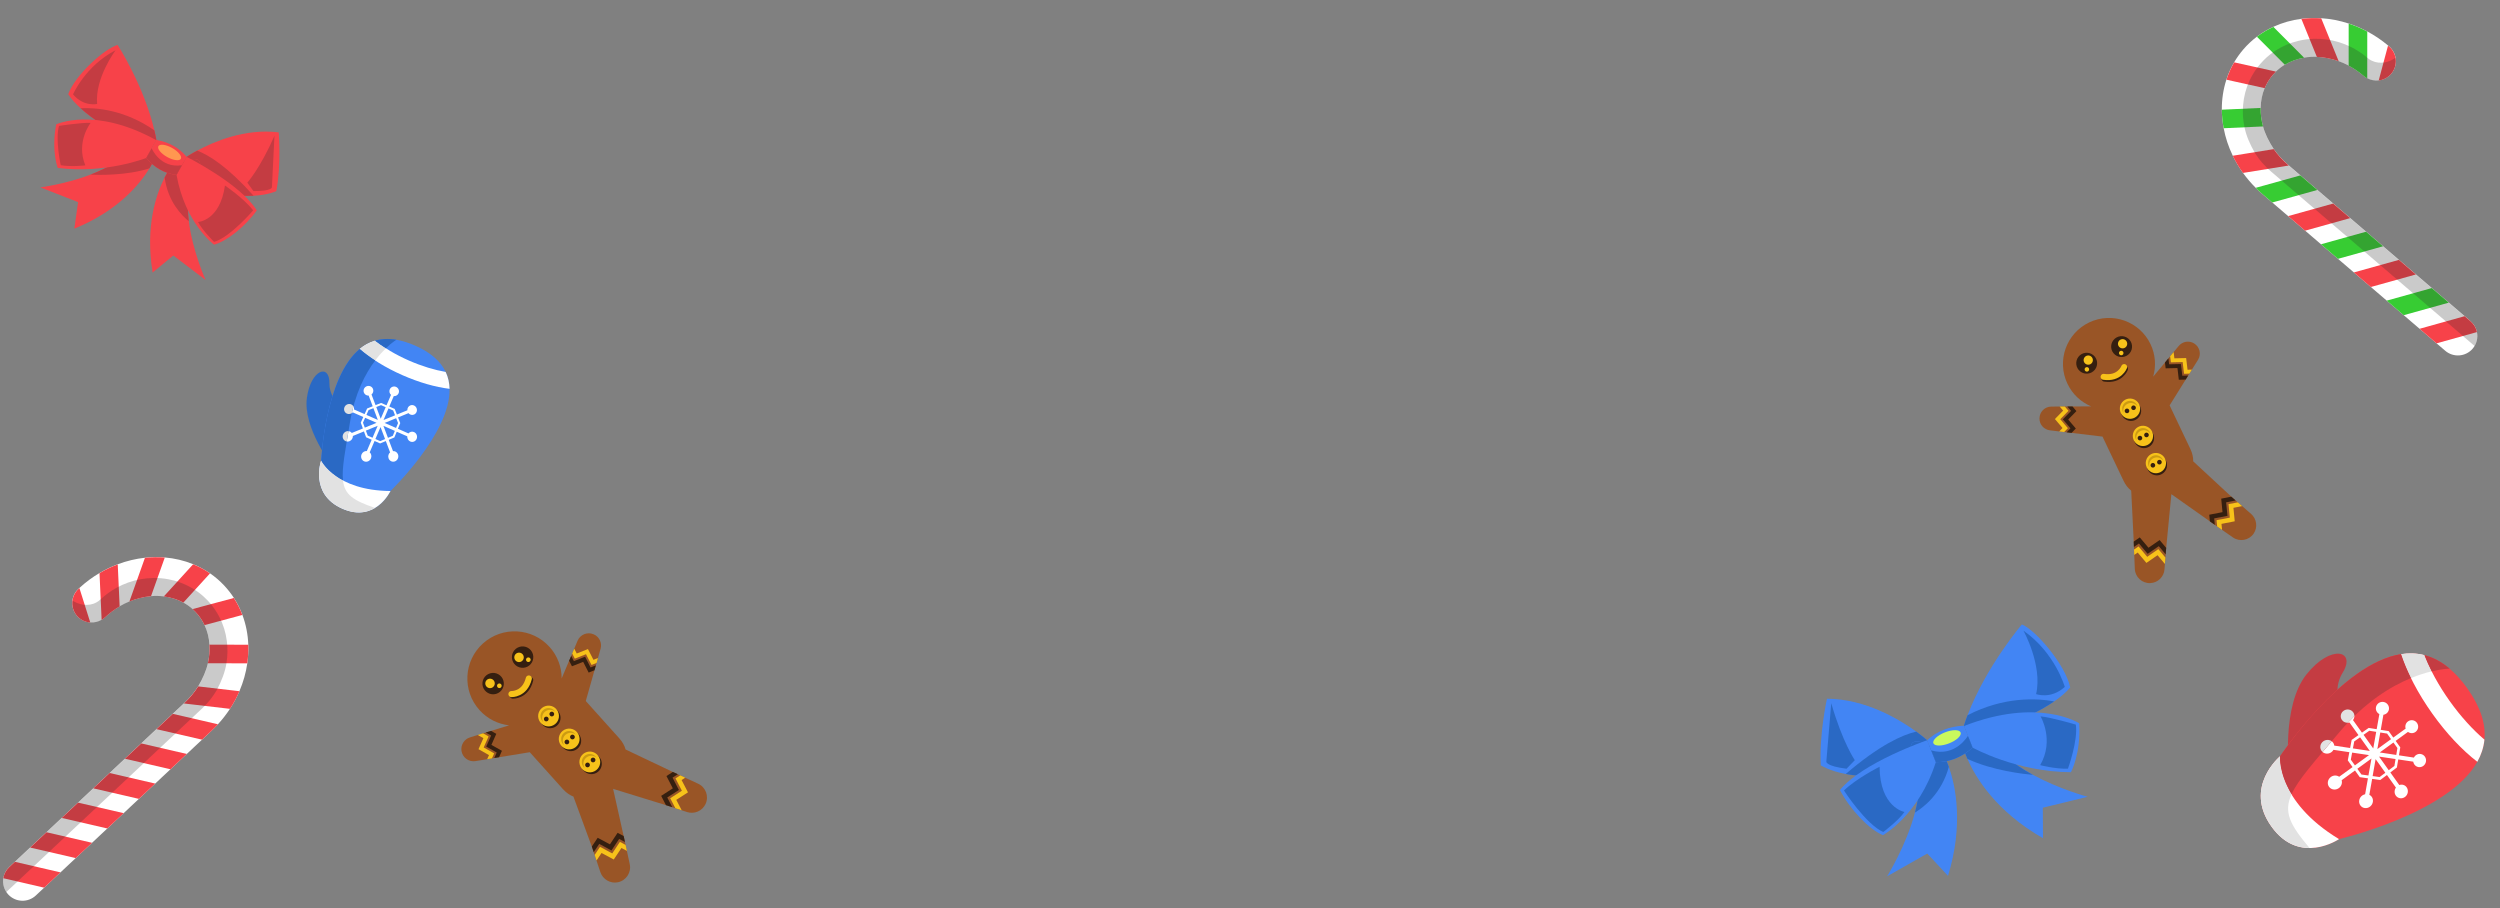 <svg width="1280" height="465" viewBox="0 0 1280 465" fill="none" xmlns="http://www.w3.org/2000/svg">
<rect x="0" y="0" width="1280" height="465" fill="#808080" stroke="none"/>
<g clip-path="url(#clip0_2446_41857)">
<path d="M106.435 339.593C107.173 336.402 107.448 333.19 107.236 330.075C107.017 326.549 106.184 323.16 104.722 320.042C103.609 317.647 102.114 315.428 100.251 313.434C99.728 312.87 99.161 312.332 98.601 311.825C97.145 310.531 95.557 309.428 93.878 308.507C90.817 306.837 87.417 305.781 83.865 305.357C81.733 305.09 79.535 305.048 77.315 305.226C73.633 305.536 69.875 306.433 66.25 307.935C64.546 308.646 62.873 309.467 61.243 310.424C58.623 311.967 56.109 313.831 53.763 316.024C53.217 316.538 52.639 316.977 52.011 317.329C50.231 318.386 48.194 318.839 46.208 318.685C43.804 318.507 41.463 317.461 39.683 315.569C35.925 311.564 36.13 305.26 40.143 301.498C40.309 301.344 40.465 301.195 40.635 301.05C43.861 298.08 47.327 295.526 50.935 293.397C53.951 291.601 57.076 290.112 60.263 288.91C64.83 287.197 69.519 286.072 74.197 285.566C77.61 285.192 81.012 285.137 84.354 285.418C89.381 285.831 94.283 286.987 98.876 288.866C101.906 290.102 104.794 291.652 107.514 293.531C110.12 295.314 112.544 297.399 114.78 299.778C116.638 301.764 118.293 303.879 119.735 306.106C121.514 308.854 122.972 311.765 124.098 314.8C125.918 319.652 126.928 324.8 127.129 330.048C127.249 333.204 127.076 336.392 126.619 339.57C125.938 344.394 124.588 349.2 122.6 353.845C121.265 356.943 119.657 359.97 117.758 362.875C115.963 365.639 113.914 368.284 111.61 370.789C110.557 371.943 109.444 373.075 108.293 374.159L18.347 458.488C14.333 462.25 8.03 462.046 4.267 458.033C2.065 455.692 1.221 452.563 1.71 449.62C2.046 447.529 3.055 445.522 4.722 443.953L94.668 359.623C97.365 357.099 99.634 354.314 101.487 351.39C103.818 347.378 105.597 343.409 106.435 339.593Z" fill="white"/>
<path d="M30.978 446.662L22.62 454.494L1.694 449.652C2.03 447.561 3.039 445.554 4.707 443.985L7.629 441.249L30.978 446.662Z" fill="#F74249"/>
<path d="M47.139 431.517L38.781 439.35L15.428 433.95L23.79 426.105L47.139 431.517Z" fill="#F74249"/>
<path d="M63.321 416.345L54.955 424.183L31.601 418.784L39.954 410.943L63.321 416.345Z" fill="#F74249"/>
<path d="M79.478 401.189L71.111 409.026L47.758 403.627L56.119 395.781L79.478 401.189Z" fill="#F74249"/>
<path d="M95.643 386.032L87.29 393.873L63.931 388.465L72.298 380.628L95.643 386.032Z" fill="#F74249"/>
<path d="M108.277 374.192L103.455 378.713L80.093 373.319L88.451 365.486L111.591 370.836C110.546 371.985 109.429 373.108 108.277 374.192Z" fill="#F74249"/>
<path d="M94.129 360.17L94.662 359.675C97.36 357.15 99.629 354.366 101.481 351.441L122.595 353.896C121.259 356.995 119.651 360.021 117.752 362.926L94.129 360.17Z" fill="#F74249"/>
<path d="M126.6 339.617L106.426 339.599C107.164 336.408 107.44 333.196 107.228 330.081L127.119 330.09C127.23 333.251 127.07 336.443 126.6 339.617Z" fill="#F74249"/>
<path d="M124.084 314.858L104.719 320.059C103.606 317.664 102.111 315.445 100.248 313.45C99.725 312.887 99.158 312.348 98.598 311.841L119.721 306.163C121.505 308.92 122.959 311.823 124.084 314.858Z" fill="#F74249"/>
<path d="M93.88 308.529C90.819 306.86 87.419 305.803 83.866 305.379L98.879 288.91C101.909 290.147 104.797 291.697 107.517 293.576L93.88 308.529Z" fill="#F74249"/>
<path d="M84.363 285.471L77.321 305.256C73.639 305.566 69.882 306.463 66.257 307.965L74.205 285.618C77.618 285.245 81.021 285.19 84.363 285.471Z" fill="#F74249"/>
<path d="M60.285 288.968L61.26 310.473C58.64 312.016 56.126 313.88 53.78 316.073C53.234 316.587 52.656 317.026 52.028 317.379L50.953 293.447C53.974 291.659 57.084 290.166 60.285 288.968Z" fill="#F74249"/>
<path d="M40.66 301.094L46.224 318.734C43.821 318.556 41.479 317.51 39.699 315.618C35.942 311.612 36.146 305.309 40.16 301.546C40.325 301.393 40.49 301.239 40.66 301.094Z" fill="#F74249"/>
<g opacity="0.25">
<path d="M3.324 456.626L103.546 362.67C106.548 359.853 109.031 356.701 110.995 353.33C113.459 348.651 115.251 344.028 115.952 339.517C116.573 335.746 116.635 331.906 116.137 328.16C115.591 323.91 114.326 319.777 112.338 315.913C110.814 312.947 108.857 310.152 106.486 307.62C105.814 306.9 105.098 306.205 104.386 305.555C102.548 303.882 100.576 302.436 98.491 301.195C94.708 298.938 90.588 297.398 86.314 296.606C83.752 296.116 81.143 295.883 78.506 295.922C74.142 295.992 69.758 296.766 65.551 298.282C63.584 298.996 61.66 299.846 59.793 300.872C56.798 302.505 53.959 304.546 51.347 306.998C50.742 307.569 50.081 308.044 49.365 308.425C47.325 309.551 44.942 309.928 42.569 309.583C40.688 309.31 38.815 308.593 37.104 307.458C36.709 310.323 37.569 313.339 39.7 315.617C41.48 317.51 43.821 318.556 46.225 318.734C48.21 318.888 50.248 318.434 52.028 317.378C52.651 317.016 53.228 316.577 53.78 316.073C56.12 313.87 58.635 312.007 61.259 310.473C62.898 309.51 64.572 308.689 66.266 307.983C69.901 306.476 73.644 305.576 77.331 305.275C79.552 305.096 81.745 305.13 83.881 305.405C87.434 305.83 90.834 306.886 93.895 308.556C95.583 309.472 97.17 310.574 98.618 311.873C99.186 312.375 99.745 312.919 100.268 313.482C102.126 315.468 103.626 317.696 104.738 320.091C106.2 323.209 107.034 326.598 107.253 330.124C107.465 333.239 107.19 336.451 106.452 339.642C105.613 343.458 103.835 347.426 101.484 351.484C99.636 354.418 97.362 357.193 94.665 359.718L4.72 444.047C3.052 445.616 2.043 447.623 1.707 449.714C1.306 452.132 1.821 454.654 3.231 456.785C3.253 456.703 3.291 456.669 3.324 456.626Z" fill="#2D2D2D"/>
</g>
<path d="M80.062 71.625L76.682 77.491C76.682 77.491 53.917 66.859 41.254 55.406C38.601 53.011 36.404 50.585 34.936 48.223C38.406 38.413 53.765 24.696 60.232 23.018C60.232 23.018 73.659 43.775 79.043 66.74C79.436 68.361 79.776 69.989 80.062 71.625Z" fill="#F74249"/>
<path d="M37.387 48.311C37.387 48.311 43.748 33.669 59.192 25.699C59.192 25.699 48.508 39.973 49.737 53.224C49.729 53.229 42.882 54.849 37.387 48.311Z" fill="#C43C42"/>
<path d="M80.062 71.625L76.682 77.491C76.682 77.491 53.917 66.859 41.254 55.406C49.291 55.027 63.881 56.199 79.043 66.74C79.436 68.361 79.776 69.989 80.062 71.625Z" fill="#C43C42"/>
<path d="M141.465 97.861C141.465 97.861 137.358 99.827 129.842 100.229C121.38 100.692 108.589 99.198 92.502 90.715C91.849 90.364 91.202 90.022 90.539 89.654L91.812 87.279L95.561 80.311C95.561 80.311 97.527 78.957 100.947 77.121C109.105 72.711 125.499 65.567 142.707 67.791C142.707 67.791 144.092 84.37 141.465 97.861Z" fill="#F74249"/>
<path d="M126.623 93.532C126.623 93.532 133.229 86.196 140.518 69.54L139.224 95.898C139.224 95.898 139.242 97.909 129.788 97.835L126.623 93.532Z" fill="#C43C42"/>
<path d="M129.842 100.228C121.38 100.691 108.589 99.197 92.502 90.713C92.349 89.647 92.104 88.484 91.821 87.273L95.569 80.305C95.569 80.305 97.535 78.951 100.956 77.115C107.1 79.457 116.643 85.447 129.842 100.228Z" fill="#C43C42"/>
<path d="M105.273 143.372L88.74 130.817L78.148 139.53C74.202 115.735 80.127 99.058 84.298 90.842C86.253 86.989 87.832 85.003 87.832 85.003C87.832 85.003 110.069 73.839 99.705 90.907C96.076 96.882 95.669 105.119 96.683 113.275C98.529 128.433 105.273 143.372 105.273 143.372Z" fill="#F74249"/>
<path d="M96.68 113.287C93.263 110.549 85.935 103.336 84.303 90.85C86.258 86.996 87.837 85.01 87.837 85.01C87.837 85.01 110.074 73.846 99.71 90.915C96.073 96.894 95.661 105.123 96.68 113.287Z" fill="#C43C42"/>
<path d="M76.523 86.196C71.777 93.994 60.629 107.924 38.064 117.061L39.968 103.479L20.631 95.926C20.631 95.926 33.618 94.282 46.297 89.421C55.455 85.924 64.45 80.742 68.286 73.308C69.996 69.988 70.005 71.565 71.253 70.786C72.403 70.077 73.507 71.252 74.326 71.969C77.339 74.628 79.516 80.357 79.516 80.357C79.516 80.357 78.689 82.647 76.523 86.196Z" fill="#F74249"/>
<path d="M76.523 86.197C64.65 89.992 50.111 89.61 46.302 89.431C55.46 85.933 64.454 80.752 68.291 73.317C70.001 69.998 67.963 74.708 69.219 73.925C70.162 73.958 72.931 71.793 73.944 71.867C76.957 74.526 79.529 80.362 79.529 80.362C79.529 80.362 78.689 82.648 76.523 86.197Z" fill="#C43C42"/>
<path d="M95.566 80.32L90.378 89.574C84.097 88.755 78.972 85.779 74.874 80.881L80.062 71.627C86.589 72.813 91.758 75.706 95.566 80.32Z" fill="#F74249"/>
<path d="M95.566 80.317C95.566 80.317 122.966 93.977 131.461 107.71C125.854 115.739 116.053 123.603 109.59 125.268C109.59 125.268 94.824 114.394 90.391 89.575L95.566 80.317Z" fill="#F74249"/>
<path d="M79.981 71.766C48.455 54.322 28.775 63.675 28.775 63.675C26.148 77.166 29.563 85.98 29.563 85.98C53.959 89.134 74.874 80.881 74.874 80.881L79.981 71.766Z" fill="#F74249"/>
<path d="M93.161 84.594L90.373 89.564C84.156 88.776 79.031 85.8 74.869 80.871L77.654 75.915C77.654 75.915 81.903 86.313 93.139 84.595C93.152 84.599 93.152 84.599 93.161 84.594Z" fill="#C43C42"/>
<path d="M115.182 94.975C115.182 94.975 124.808 101.53 129.636 107.691C129.636 107.691 117.807 121.541 109.621 123.843C109.621 123.843 103.477 117.782 101.393 113.651C101.388 113.643 112.609 113.157 115.182 94.975Z" fill="#C43C42"/>
<path d="M43.686 84.661C43.686 84.661 36.937 85.532 31.092 84.588C31.092 84.588 28.188 71.358 30.225 64.466C30.225 64.466 41.578 62.691 46.42 62.898C46.42 62.898 38.722 72.643 43.686 84.661Z" fill="#C43C42"/>
<path d="M92.591 81.29C93.304 80.018 91.309 77.545 88.134 75.765C84.959 73.985 81.808 73.573 81.095 74.845C80.382 76.117 82.377 78.591 85.552 80.371C88.727 82.15 91.879 82.562 92.591 81.29Z" fill="#FF9750"/>
<path d="M307.504 332.165L306.158 336.922L305.439 339.44L305.094 340.67L304.375 343.189L299.92 358.921L317.042 377.986C318.742 379.881 319.791 381.8 320.302 383.735L344.479 395.241L347.046 396.427L348.263 396.997L350.83 398.192L357.461 401.266C361.37 403.08 363.067 407.723 361.253 411.632C359.563 415.26 355.458 416.976 351.753 415.764L349.007 414.865L349.004 414.857L345.777 413.814L344.195 413.297L340.956 412.241L313.911 403.901L319.313 428.07L319.99 431.133L320.302 432.6L320.967 435.675L322.429 442.421C323.344 446.625 320.671 450.784 316.451 451.704C312.533 452.555 308.657 450.258 307.394 446.558L305.401 440.596L304.443 437.739L303.979 436.331L303.019 433.466L303.009 433.461L293.588 407.839C291.696 407.122 289.87 405.862 288.145 403.939L271.248 385.133L255.504 387.712L253.049 388.117L251.876 388.304L249.421 388.709L243.468 389.686C240.06 390.249 236.847 387.935 236.292 384.525C235.784 381.406 237.679 378.446 240.621 377.549L244.6 376.318L247.329 375.472L248.674 375.059L251.413 374.219L260.65 371.37C254.999 370.724 249.558 368.091 245.467 363.532C236.559 353.611 237.375 338.338 247.296 329.431C257.222 320.514 272.49 321.339 281.397 331.26C285.525 335.86 287.565 341.598 287.576 347.333L291.378 338.334L292.432 335.839L292.947 334.638L294.002 332.143L295.717 328.068C297.051 324.886 300.721 323.395 303.898 324.739C306.851 325.951 308.353 329.179 307.504 332.165Z" fill="#995526"/>
<path d="M269.057 341.718C271.971 340.897 273.668 337.868 272.846 334.954C272.025 332.039 268.996 330.343 266.082 331.165C263.168 331.986 261.471 335.015 262.293 337.929C263.114 340.843 266.143 342.54 269.057 341.718Z" fill="#351F10"/>
<path d="M253.966 355.281C256.88 354.459 258.576 351.431 257.755 348.516C256.933 345.602 253.905 343.906 250.991 344.727C248.077 345.549 246.38 348.577 247.202 351.492C248.023 354.406 251.052 356.102 253.966 355.281Z" fill="#351F10"/>
<path d="M305.099 340.661L304.38 343.18L301.394 344.368L298.583 338.864L292.845 341.141L291.394 338.305L292.448 335.81L293.826 338.507L299.572 336.228L302.383 341.731L305.099 340.661Z" fill="#351F10"/>
<path d="M306.156 336.912L305.445 339.429L302.853 340.455L300.034 334.954L294.303 337.228L292.964 334.606L294.019 332.111L295.285 334.594L301.025 332.325L303.842 337.818L306.156 336.912Z" fill="#F7C21A"/>
<path d="M251.596 381.378L256.99 384.413L255.524 387.699L253.062 388.106L254.322 385.291L248.944 382.253L251.452 376.61L248.696 375.046L251.433 374.207L254.11 375.725L251.596 381.378Z" fill="#351F10"/>
<path d="M247.651 382.7L253.026 385.731L251.889 388.292L249.434 388.697L250.369 386.616L244.993 383.585L247.499 377.934L244.614 376.305L247.35 375.458L250.156 377.05L247.651 382.7Z" fill="#F7C21A"/>
<path d="M347.051 396.417L344.338 398.154L347.605 404.467L341.633 408.314L344.211 413.292L340.964 412.238L338.515 407.478L344.479 403.633L341.222 397.325L344.493 395.228L347.051 396.417Z" fill="#351F10"/>
<path d="M350.843 398.182L348.977 399.384L352.247 405.679L346.259 409.531L349.02 414.854L345.793 413.812L343.152 408.7L349.124 404.853L345.851 398.549L348.276 396.987L350.843 398.182Z" fill="#F7C21A"/>
<path d="M319.319 428.06L319.999 431.13L317.004 429.532L313.067 435.442L306.811 432.076L303.984 436.321L303.025 433.456L303.02 433.441L306.02 428.944L312.29 432.298L316.214 426.4L319.319 428.06Z" fill="#351F10"/>
<path d="M320.311 432.596L320.975 435.671L318.184 434.168L314.253 440.068L307.993 436.72L305.414 440.582L304.456 437.725L307.206 433.595L313.475 436.949L317.394 431.035L320.311 432.596Z" fill="#F7C21A"/>
<path d="M251.555 352.239C252.843 351.875 253.593 350.537 253.229 349.248C252.866 347.96 251.528 347.209 250.239 347.573C248.951 347.936 248.2 349.275 248.563 350.564C248.927 351.852 250.266 352.602 251.555 352.239Z" fill="#F7C21A"/>
<path d="M255.987 352.257C256.619 352.079 256.986 351.423 256.808 350.792C256.63 350.16 255.974 349.793 255.343 349.971C254.712 350.149 254.344 350.805 254.522 351.436C254.7 352.067 255.356 352.435 255.987 352.257Z" fill="#F7C21A"/>
<path d="M266.403 338.903C267.692 338.54 268.442 337.2 268.079 335.912C267.716 334.623 266.376 333.873 265.088 334.237C263.799 334.6 263.049 335.939 263.412 337.228C263.775 338.516 265.115 339.266 266.403 338.903Z" fill="#F7C21A"/>
<path d="M270.837 338.921C271.468 338.743 271.836 338.087 271.658 337.456C271.48 336.824 270.824 336.457 270.192 336.635C269.561 336.813 269.194 337.469 269.372 338.1C269.55 338.731 270.206 339.099 270.837 338.921Z" fill="#F7C21A"/>
<path d="M262.574 356.163C262.574 356.163 269.431 356.444 271.468 348.171" stroke="#351F10" stroke-width="3.117" stroke-miterlimit="10" stroke-linecap="round"/>
<path d="M261.859 355.37C261.859 355.37 268.717 355.651 270.754 347.378" stroke="#F7C21A" stroke-width="3.117" stroke-miterlimit="10" stroke-linecap="round"/>
<path d="M283.126 372.65C285.959 371.852 287.607 368.909 286.809 366.076C286.01 363.244 283.067 361.596 280.235 362.394C277.403 363.193 275.754 366.136 276.553 368.968C277.351 371.8 280.294 373.449 283.126 372.65Z" fill="#351F10"/>
<path d="M282.302 371.732C285.134 370.934 286.782 367.99 285.984 365.158C285.185 362.326 282.242 360.678 279.41 361.476C276.578 362.274 274.929 365.218 275.727 368.05C276.526 370.882 279.47 372.53 282.302 371.732Z" fill="#F7C21A"/>
<path d="M278.937 364.476C280.461 363.109 282.725 363.104 284.264 364.369C284.149 364.199 284.041 364.026 283.897 363.872C282.382 362.187 279.79 362.047 278.104 363.562C276.419 365.076 276.279 367.668 277.794 369.354C277.931 369.51 278.094 369.641 278.25 369.775C277.168 368.094 277.412 365.844 278.937 364.476Z" fill="#CC9B12"/>
<path d="M280.02 369.307C280.669 369.124 281.046 368.45 280.864 367.801C280.681 367.153 280.007 366.775 279.358 366.958C278.71 367.141 278.332 367.815 278.515 368.463C278.698 369.112 279.372 369.49 280.02 369.307Z" fill="#351F10"/>
<path d="M282.854 366.768C283.503 366.585 283.88 365.911 283.697 365.262C283.514 364.614 282.84 364.236 282.192 364.419C281.543 364.602 281.166 365.276 281.349 365.924C281.531 366.573 282.205 366.95 282.854 366.768Z" fill="#351F10"/>
<path d="M293.685 384.408C296.517 383.61 298.166 380.666 297.368 377.834C296.569 375.002 293.625 373.354 290.793 374.152C287.961 374.95 286.313 377.894 287.111 380.726C287.91 383.558 290.853 385.206 293.685 384.408Z" fill="#351F10"/>
<path d="M292.868 383.49C295.7 382.691 297.349 379.748 296.551 376.916C295.752 374.084 292.809 372.435 289.977 373.234C287.145 374.032 285.496 376.976 286.294 379.808C287.093 382.64 290.036 384.288 292.868 383.49Z" fill="#F7C21A"/>
<path d="M289.503 376.234C291.028 374.866 293.291 374.862 294.831 376.127C294.715 375.956 294.608 375.784 294.463 375.63C292.948 373.944 290.357 373.805 288.671 375.319C286.985 376.834 286.846 379.426 288.36 381.112C288.497 381.267 288.661 381.399 288.817 381.532C287.734 379.851 287.979 377.602 289.503 376.234Z" fill="#CC9B12"/>
<path d="M290.587 381.064C291.236 380.882 291.613 380.208 291.43 379.559C291.247 378.91 290.573 378.533 289.925 378.716C289.276 378.899 288.899 379.573 289.082 380.221C289.264 380.87 289.938 381.247 290.587 381.064Z" fill="#351F10"/>
<path d="M293.421 378.525C294.069 378.343 294.447 377.669 294.264 377.02C294.081 376.371 293.407 375.994 292.758 376.177C292.11 376.36 291.732 377.034 291.915 377.682C292.098 378.331 292.772 378.708 293.421 378.525Z" fill="#351F10"/>
<path d="M304.251 396.17C307.084 395.371 308.733 392.428 307.934 389.596C307.136 386.764 304.192 385.115 301.36 385.914C298.528 386.712 296.879 389.655 297.678 392.487C298.476 395.319 301.419 396.968 304.251 396.17Z" fill="#351F10"/>
<path d="M303.427 395.252C306.259 394.453 307.907 391.51 307.109 388.678C306.31 385.846 303.367 384.197 300.535 384.996C297.703 385.794 296.055 388.737 296.853 391.569C297.652 394.401 300.595 396.05 303.427 395.252Z" fill="#F7C21A"/>
<path d="M300.068 387.984C301.592 386.616 303.856 386.612 305.395 387.877C305.28 387.706 305.172 387.534 305.028 387.38C303.513 385.695 300.921 385.555 299.235 387.069C297.55 388.584 297.41 391.176 298.925 392.862C299.07 393.015 299.225 393.149 299.381 393.282C298.301 391.609 298.538 389.362 300.068 387.984Z" fill="#CC9B12"/>
<path d="M301.154 392.826C301.802 392.643 302.18 391.969 301.997 391.321C301.814 390.672 301.14 390.295 300.492 390.478C299.843 390.66 299.465 391.334 299.648 391.983C299.831 392.632 300.505 393.009 301.154 392.826Z" fill="#351F10"/>
<path d="M303.98 390.287C304.628 390.104 305.006 389.43 304.823 388.782C304.64 388.133 303.966 387.756 303.318 387.938C302.669 388.121 302.291 388.795 302.474 389.444C302.657 390.092 303.331 390.47 303.98 390.287Z" fill="#351F10"/>
<path d="M180.439 211.835C180.439 211.835 168.504 206.676 168.654 196.186C168.799 186.01 159.117 189.094 157.123 203.733C155.037 219.058 170.223 238.801 170.385 238.987C170.546 239.173 177.79 227.995 177.79 227.995L180.439 211.835Z" fill="#2A69C4"/>
<path d="M199.92 251.403C199.92 251.403 197.39 256.834 191.973 260.056C187.974 262.425 182.417 263.583 175.279 260.44C158.326 252.966 164.435 235.769 164.435 235.769C164.435 235.769 166.431 193.235 184.169 178.675C186.482 176.767 189.081 175.312 191.999 174.454C195.221 173.499 198.846 173.272 202.937 173.958C205.884 174.454 209.093 175.429 212.573 176.959C220.889 180.627 225.746 185.262 228.182 190.44C229.479 193.188 230.087 196.096 230.171 199.099C230.779 221.767 199.92 251.403 199.92 251.403Z" fill="#4285F4"/>
<path d="M199.92 251.401C199.92 251.401 192.239 267.913 175.279 260.438C158.325 252.964 164.435 235.767 164.435 235.767C164.435 235.767 171.738 251.181 199.92 251.401Z" fill="white"/>
<path d="M228.184 190.429C222.503 189.444 216.013 187.53 209.268 184.553C202.464 181.558 196.615 178.018 192.007 174.444C189.088 175.308 186.489 176.763 184.178 178.664C189.841 183.568 197.294 188.227 206.047 192.083C214.616 195.862 222.892 198.193 230.181 199.082C230.096 196.086 229.482 193.176 228.184 190.429Z" fill="white"/>
<path d="M211.975 221.215C210.952 220.761 209.812 221.082 209.124 221.91L203.736 219.534L204.926 216.636L204.915 216.634L204.922 216.629L203.79 213.728L209.143 211.531C209.823 212.351 210.947 212.687 211.956 212.269C213.213 211.753 213.802 210.28 213.281 208.984C212.759 207.694 211.322 207.057 210.072 207.569C209.065 207.975 208.491 209.004 208.565 210.065L203.221 212.245L202.101 209.378L202.094 209.383L202.096 209.371L199.324 208.15L201.608 202.805C202.639 202.901 203.66 202.346 204.084 201.342C204.618 200.091 204.035 198.643 202.794 198.092C201.552 197.541 200.108 198.105 199.57 199.349C199.133 200.351 199.424 201.484 200.2 202.18L197.897 207.522L195.125 206.301L195.123 206.313L195.118 206.306L192.281 207.433L190.212 201.981C191.03 201.313 191.374 200.185 190.983 199.162C190.496 197.886 189.057 197.255 187.774 197.747C186.483 198.244 185.821 199.681 186.306 200.97C186.694 202.004 187.704 202.606 188.755 202.549L190.821 208.013L187.956 209.152L187.959 209.166L187.948 209.163L186.67 212.024L181.282 209.648C181.406 208.573 180.86 207.51 179.836 207.063C178.559 206.499 177.027 207.094 176.42 208.393C175.81 209.703 176.358 211.226 177.646 211.793C178.681 212.249 179.863 211.937 180.604 211.126L186.005 213.505L184.706 216.405L184.718 216.408L184.705 216.411L185.788 219.365L180.127 221.672C179.449 220.814 178.282 220.475 177.192 220.914C175.827 221.464 175.112 223.029 175.596 224.411C176.085 225.795 177.592 226.459 178.961 225.891C180.053 225.44 180.711 224.342 180.677 223.213L186.341 220.888L187.436 223.876L187.449 223.872L187.446 223.884L190.305 225.142L187.812 230.928C186.717 230.837 185.624 231.47 185.136 232.593C184.525 233.998 185.109 235.616 186.432 236.197C187.761 236.779 189.323 236.108 189.922 234.7C190.397 233.575 190.104 232.334 189.296 231.581L191.772 225.786L194.631 227.044L194.633 227.032L194.637 227.045L197.539 225.819L199.725 231.604C198.891 232.35 198.543 233.585 198.963 234.702C199.487 236.1 201 236.765 202.328 236.183C203.655 235.606 204.296 234.006 203.763 232.619C203.341 231.508 202.293 230.879 201.217 230.962L199.028 225.195L201.902 223.982L201.899 223.968L201.911 223.971L203.123 221.033L208.523 223.412C208.443 224.515 209.027 225.605 210.056 226.059C211.345 226.626 212.816 225.993 213.346 224.646C213.865 223.316 213.251 221.779 211.975 221.215ZM201.114 223.138L198.642 224.18L196.307 218.035L202.156 220.611L201.114 223.138ZM194.661 225.854L192.205 224.771L194.829 218.642L197.154 224.804L194.661 225.854ZM188.282 223.044L187.336 220.479L193.373 218.001L190.738 224.127L188.282 223.044ZM186.956 213.911L192.805 216.487L186.778 218.948L185.845 216.411L186.956 213.911ZM188.713 209.964L191.178 208.984L193.452 215.002L187.616 212.429L188.713 209.964ZM195.091 207.427L197.478 208.477L194.924 214.4L192.646 208.399L195.091 207.427ZM201.296 210.162L202.262 212.637L196.373 215.039L198.909 209.112L201.296 210.162ZM202.775 219.113L196.937 216.54L202.83 214.119L203.804 216.615L202.775 219.113Z" fill="white"/>
<path d="M197.566 178.336C195.556 177.06 193.696 175.752 192.007 174.444C189.088 175.308 186.489 176.763 184.178 178.664C186.52 180.686 189.178 182.669 192.093 184.569C194.034 181.99 195.926 179.929 197.566 178.336Z" fill="#E2E2E2"/>
<path d="M177.208 261.186C177.524 261.298 177.841 261.404 178.149 261.496C178.333 261.548 178.511 261.599 178.689 261.65C178.968 261.729 179.249 261.796 179.524 261.861C179.705 261.9 179.884 261.945 180.066 261.978C180.338 262.03 180.606 262.075 180.873 262.12C181.044 262.145 181.214 262.175 181.379 262.198C181.679 262.237 181.976 262.263 182.266 262.288C182.39 262.296 182.518 262.317 182.637 262.324C183.035 262.347 183.423 262.355 183.809 262.35C183.96 262.351 184.107 262.338 184.253 262.332C184.494 262.321 184.737 262.31 184.974 262.292C185.14 262.278 185.301 262.262 185.463 262.24C185.676 262.217 185.896 262.189 186.104 262.158C186.261 262.135 186.424 262.107 186.575 262.077C186.785 262.04 186.997 261.991 187.207 261.948C187.353 261.917 187.492 261.884 187.631 261.851C187.871 261.789 188.099 261.725 188.334 261.656C188.435 261.627 188.535 261.598 188.636 261.57C188.969 261.459 189.295 261.346 189.612 261.22C189.64 261.207 189.674 261.195 189.702 261.182C189.993 261.062 190.277 260.941 190.55 260.811C190.62 260.782 190.684 260.745 190.749 260.709C190.994 260.592 191.229 260.466 191.464 260.34C191.521 260.308 191.579 260.277 191.636 260.245C191.744 260.18 191.852 260.115 191.961 260.05C180.868 256.207 176.422 253.347 175.606 245.936C167.113 241.399 164.441 235.767 164.441 235.767C164.441 235.767 158.324 252.969 175.285 260.438C175.779 260.658 176.26 260.85 176.739 261.022C176.897 261.081 177.05 261.127 177.208 261.186Z" fill="#E2E2E2"/>
<path d="M192.092 184.571C189.172 182.664 186.512 180.687 184.177 178.666C166.438 193.226 164.442 235.76 164.442 235.76C164.442 235.76 167.12 241.394 175.608 245.929C174.939 239.854 176.729 230.869 179.19 216.23C181.669 201.418 187.097 191.215 192.092 184.571Z" fill="#2A69C4"/>
<path d="M202.945 173.944C198.855 173.259 195.229 173.485 192.007 174.441C193.696 175.749 195.556 177.057 197.567 178.333C200.688 175.303 202.945 173.944 202.945 173.944Z" fill="#2A69C4"/>
<path d="M177.636 211.778C178.47 212.147 179.401 212.007 180.118 211.513C180.384 210.336 180.657 209.186 180.959 208.074C180.707 207.635 180.327 207.27 179.827 207.049C178.55 206.484 177.018 207.08 176.411 208.378C175.802 209.683 176.348 211.211 177.636 211.778Z" fill="#E2E2E2"/>
<path d="M177.524 226.043C177.802 224.371 178.109 222.598 178.428 220.734C178.028 220.692 177.601 220.745 177.193 220.915C175.828 221.465 175.113 223.03 175.596 224.412C175.913 225.306 176.663 225.889 177.524 226.043Z" fill="#E2E2E2"/>
</g>
<g clip-path="url(#clip1_2446_41857)">
<path d="M1005.5 371.542L1008.42 378.672C1008.42 378.672 1035.72 370.12 1051.74 359.114C1055.09 356.813 1057.94 354.408 1059.95 351.965C1057.52 340.373 1042.27 322.573 1035.22 319.701C1035.22 319.701 1016.93 341.09 1007.39 366.185C1006.7 367.954 1006.07 369.74 1005.5 371.542Z" fill="#4285F4"/>
<path d="M1057.17 351.69C1057.17 351.69 1052.21 334.208 1035.99 322.88C1035.99 322.88 1045.89 340.602 1042.49 355.365C1042.5 355.372 1049.98 358.236 1057.17 351.69Z" fill="#2A69C4"/>
<path d="M1005.5 371.542L1008.42 378.671C1008.42 378.671 1035.72 370.12 1051.74 359.113C1042.73 357.47 1026.09 356.585 1007.39 366.185C1006.7 367.954 1006.07 369.739 1005.5 371.542Z" fill="#2A69C4"/>
<path d="M932.252 391.853C932.252 391.853 936.588 394.693 945.007 396.284C954.485 398.086 969.142 398.334 988.575 391.197C989.365 390.9 990.147 390.612 990.95 390.297L989.873 387.425L986.698 378.997C986.698 378.997 984.684 377.171 981.103 374.582C972.566 368.373 955.15 357.833 935.399 357.739C935.399 357.739 931.33 376.235 932.252 391.853Z" fill="#4285F4"/>
<path d="M949.653 389.213C949.653 389.213 943.309 379.937 937.605 360.043L935.078 389.977C935.078 389.977 934.754 392.243 945.43 393.59L949.653 389.213Z" fill="#2A69C4"/>
<path d="M945.008 396.284C954.485 398.087 969.142 398.335 988.575 391.197C988.91 390.018 989.362 388.742 989.865 387.419L986.689 378.991C986.689 378.991 984.676 377.165 981.095 374.576C973.809 376.289 962.135 381.604 945.008 396.284Z" fill="#2A69C4"/>
<path d="M966.201 448.678L986.753 437.013L997.386 448.446C1005.44 422.197 1001.27 402.485 997.812 392.584C996.189 387.94 994.708 385.461 994.708 385.461C994.708 385.461 971.308 369.502 980.419 390.327C983.61 397.617 982.823 406.972 980.445 416.02C976.07 432.842 966.201 448.678 966.201 448.678Z" fill="#4285F4"/>
<path d="M980.447 416.033C984.716 413.461 994.075 406.432 997.805 392.591C996.182 387.947 994.701 385.468 994.701 385.468C994.701 385.468 971.301 369.508 980.412 390.334C983.611 397.63 982.831 406.976 980.447 416.033Z" fill="#2A69C4"/>
<path d="M1007.29 388.517C1011.46 398.034 1021.93 415.436 1046.01 429.158L1045.92 413.546L1068.87 407.949C1068.87 407.949 1054.47 404.13 1040.9 396.729C1031.1 391.397 1021.73 384.191 1018.53 375.222C1017.1 371.219 1016.85 372.996 1015.56 371.929C1014.37 370.954 1012.95 372.113 1011.92 372.798C1008.12 375.343 1004.79 381.478 1004.79 381.478C1004.79 381.478 1005.38 384.186 1007.29 388.517Z" fill="#4285F4"/>
<path d="M1007.29 388.52C1020.11 394.597 1036.57 396.366 1040.89 396.74C1031.09 391.409 1021.73 384.202 1018.52 375.234C1017.1 371.23 1018.68 376.852 1017.38 375.779C1016.31 375.673 1013.52 372.812 1012.36 372.742C1008.56 375.287 1004.78 381.482 1004.78 381.482C1004.78 381.482 1005.38 384.189 1007.29 388.52Z" fill="#2A69C4"/>
<path d="M986.691 379.006L991.145 390.231C998.355 390.257 1004.59 387.674 1009.95 382.769L1005.5 371.543C997.954 371.893 991.684 374.375 986.691 379.006Z" fill="#4285F4"/>
<path d="M986.691 379.007C986.691 379.007 953.711 390.274 942.05 404.483C947.161 414.39 957.029 424.745 964.07 427.601C964.07 427.601 982.374 417.565 991.129 390.235L986.691 379.007Z" fill="#4285F4"/>
<path d="M1005.57 371.711C1043.78 356.799 1064.56 370.328 1064.56 370.328C1065.49 385.946 1060.3 395.373 1060.3 395.373C1032.3 395.242 1009.95 382.767 1009.95 382.767L1005.57 371.711Z" fill="#4285F4"/>
<path d="M988.758 384.192L991.152 390.221C998.284 390.273 1004.52 387.691 1009.96 382.759L1007.57 376.746C1007.57 376.746 1001.2 387.835 988.782 384.197C988.766 384.199 988.767 384.199 988.758 384.192Z" fill="#2A69C4"/>
<path d="M962.342 392.572C962.342 392.572 950.49 398.512 944.111 404.734C944.111 404.734 955.362 422.149 964.25 425.984C964.25 425.984 972.098 420.076 975.075 415.73C975.082 415.721 962.496 413.476 962.342 392.572Z" fill="#2A69C4"/>
<path d="M1044.57 391.75C1044.57 391.75 1052.05 393.754 1058.79 393.573C1058.79 393.573 1064.06 379.085 1062.81 371.001C1062.81 371.001 1050.27 367.282 1044.77 366.782C1044.77 366.782 1051.99 378.942 1044.57 391.75Z" fill="#2A69C4"/>
<path d="M989.9 380.551C989.288 379.008 991.913 376.52 995.764 374.992C999.615 373.464 1003.23 373.476 1003.84 375.019C1004.46 376.561 1001.83 379.051 997.981 380.579C994.13 382.106 990.512 382.094 989.9 380.551Z" fill="#C9F85D"/>
<path d="M1049.54 220.322L1054.33 220.895L1056.87 221.193L1058.11 221.343L1060.64 221.641L1076.48 223.535L1087.23 246.11C1088.3 248.353 1089.63 250.017 1091.18 251.204L1092.47 277.296L1092.57 280.052L1092.63 281.362L1092.74 284.123L1093.02 291.248C1093.19 295.449 1096.73 298.72 1100.93 298.554C1104.83 298.394 1107.92 295.341 1108.22 291.549L1108.44 288.739L1108.43 288.734L1108.71 285.436L1108.83 283.817L1109.1 280.504L1111.74 253.017L1131.48 266.954L1133.98 268.714L1135.19 269.545L1137.71 271.298L1143.23 275.147C1146.68 277.549 1151.42 276.703 1153.84 273.248C1156.07 270.039 1155.46 265.686 1152.6 263.16L1147.98 259.126L1145.77 257.192L1144.67 256.246L1142.45 254.306L1142.45 254.294L1122.91 236.194C1122.98 234.22 1122.53 232.103 1121.45 229.828L1110.85 207.551L1119.08 194.341L1120.37 192.282L1120.98 191.296L1122.26 189.237L1125.38 184.242C1127.17 181.385 1126.29 177.623 1123.42 175.843C1120.81 174.215 1117.43 174.81 1115.52 177.123L1112.91 180.245L1111.13 182.385L1110.25 183.441L1108.47 185.592L1102.44 192.841C1103.97 187.51 1103.65 181.622 1101.08 176.226C1095.48 164.48 1081.42 159.482 1069.68 165.073C1057.92 170.665 1052.93 184.725 1058.53 196.47C1061.12 201.914 1065.52 205.906 1070.68 208.068L1061.15 208.114L1058.51 208.127L1057.23 208.14L1054.59 208.153L1050.28 208.169C1046.91 208.176 1044.19 210.921 1044.21 214.286C1044.19 217.401 1046.53 219.965 1049.54 220.322Z" fill="#995526"/>
<path d="M1072.58 189.284C1070.74 191.6 1067.38 191.991 1065.06 190.157C1062.75 188.323 1062.36 184.959 1064.19 182.643C1066.02 180.327 1069.39 179.936 1071.7 181.77C1074.02 183.603 1074.41 186.968 1072.58 189.284Z" fill="#351F10"/>
<path d="M1090.45 180.784C1088.62 183.1 1085.25 183.49 1082.94 181.657C1080.62 179.823 1080.23 176.459 1082.07 174.143C1083.9 171.827 1087.26 171.436 1089.58 173.27C1091.9 175.103 1092.29 178.468 1090.45 180.784Z" fill="#351F10"/>
<path d="M1058.09 221.344L1060.63 221.642L1062.82 219.399L1058.92 214.801L1063.13 210.488L1061.12 208.117L1058.47 208.13L1060.39 210.383L1056.18 214.702L1060.08 219.3L1058.09 221.344Z" fill="#351F10"/>
<path d="M1054.32 220.89L1056.86 221.194L1058.75 219.245L1054.86 214.642L1059.06 210.335L1057.2 208.144L1054.56 208.158L1056.32 210.23L1052.12 214.548L1056.01 219.146L1054.32 220.89Z" fill="#F7C21A"/>
<path d="M1114.85 188.443L1115.55 194.439L1119.06 194.353L1120.35 192.288L1117.35 192.367L1116.63 186.383L1110.6 186.524L1110.23 183.454L1108.45 185.605L1108.81 188.585L1114.85 188.443Z" fill="#351F10"/>
<path d="M1117.52 185.388L1118.23 191.367L1120.96 191.304L1122.25 189.245L1120.02 189.306L1119.31 183.326L1113.28 183.463L1112.9 180.253L1111.11 182.399L1111.49 185.524L1117.52 185.388Z" fill="#F7C21A"/>
<path d="M1092.56 280.053L1095.14 278.261L1099.6 283.573L1105.31 279.639L1108.83 283.829L1109.09 280.51L1105.73 276.517L1100.03 280.445L1095.57 275.144L1092.45 277.303L1092.56 280.053Z" fill="#351F10"/>
<path d="M1092.73 284.132L1094.51 282.902L1098.95 288.211L1104.67 284.264L1108.42 288.748L1108.7 285.451L1105.08 281.153L1099.38 285.088L1094.93 279.775L1092.61 281.371L1092.73 284.132Z" fill="#F7C21A"/>
<path d="M1131.47 266.954L1133.98 268.719L1133.66 265.422L1140.46 264.095L1139.78 257.198L1144.66 256.245L1142.44 254.306L1142.43 254.296L1137.26 255.31L1137.92 262.215L1131.14 263.535L1131.47 266.954Z" fill="#351F10"/>
<path d="M1135.18 269.551L1137.7 271.303L1137.39 268.226L1144.18 266.9L1143.52 260.006L1147.96 259.133L1145.75 257.198L1141 258.124L1141.67 265.029L1134.87 266.338L1135.18 269.551Z" fill="#F7C21A"/>
<path d="M1088.62 177.47C1087.81 178.494 1086.32 178.667 1085.3 177.856C1084.27 177.045 1084.1 175.558 1084.91 174.534C1085.72 173.51 1087.21 173.337 1088.24 174.148C1089.26 174.959 1089.43 176.446 1088.62 177.47Z" fill="#F7C21A"/>
<path d="M1086.97 181.468C1086.58 181.97 1085.85 182.054 1085.35 181.657C1084.84 181.26 1084.76 180.531 1085.16 180.029C1085.55 179.528 1086.28 179.443 1086.78 179.84C1087.29 180.238 1087.37 180.966 1086.97 181.468Z" fill="#F7C21A"/>
<path d="M1071.04 185.837C1070.22 186.861 1068.74 187.035 1067.71 186.224C1066.69 185.413 1066.52 183.925 1067.33 182.901C1068.14 181.877 1069.63 181.704 1070.65 182.515C1071.67 183.326 1071.85 184.813 1071.04 185.837Z" fill="#F7C21A"/>
<path d="M1069.39 189.835C1068.99 190.337 1068.26 190.422 1067.76 190.024C1067.26 189.627 1067.17 188.898 1067.57 188.397C1067.97 187.895 1068.7 187.81 1069.2 188.208C1069.7 188.605 1069.78 189.333 1069.39 189.835Z" fill="#F7C21A"/>
<path d="M1088.02 188.865C1088.02 188.865 1085.7 195.146 1077.48 193.875" stroke="#351F10" stroke-width="3.041" stroke-miterlimit="10" stroke-linecap="round"/>
<path d="M1087.57 187.924C1087.57 187.924 1085.25 194.205 1077.03 192.934" stroke="#F7C21A" stroke-width="3.041" stroke-miterlimit="10" stroke-linecap="round"/>
<path d="M1095.15 213.56C1093.37 215.811 1090.1 216.191 1087.85 214.409C1085.6 212.627 1085.22 209.357 1087 207.107C1088.78 204.856 1092.05 204.476 1094.3 206.258C1096.55 208.04 1096.93 211.309 1095.15 213.56Z" fill="#351F10"/>
<path d="M1094.63 212.475C1092.85 214.726 1089.58 215.105 1087.33 213.323C1085.08 211.541 1084.7 208.272 1086.48 206.021C1088.26 203.77 1091.53 203.39 1093.78 205.172C1096.04 206.954 1096.42 210.224 1094.63 212.475Z" fill="#F7C21A"/>
<path d="M1089.36 206.72C1087.56 207.579 1086.7 209.616 1087.26 211.478C1087.15 211.309 1087.04 211.148 1086.95 210.96C1086.01 208.963 1086.85 206.577 1088.85 205.627C1090.85 204.677 1093.23 205.524 1094.18 207.521C1094.27 207.703 1094.33 207.9 1094.39 208.09C1093.28 206.484 1091.16 205.861 1089.36 206.72Z" fill="#CC9B12"/>
<path d="M1093.31 209.509C1092.9 210.024 1092.15 210.111 1091.63 209.703C1091.12 209.295 1091.03 208.546 1091.44 208.031C1091.85 207.516 1092.6 207.428 1093.11 207.837C1093.63 208.245 1093.71 208.993 1093.31 209.509Z" fill="#351F10"/>
<path d="M1089.96 211.11C1089.55 211.626 1088.8 211.713 1088.28 211.305C1087.77 210.897 1087.68 210.148 1088.09 209.633C1088.5 209.117 1089.25 209.03 1089.76 209.438C1090.28 209.846 1090.36 210.595 1089.96 211.11Z" fill="#351F10"/>
<path d="M1101.78 227.486C1100 229.737 1096.73 230.117 1094.48 228.335C1092.23 226.553 1091.85 223.283 1093.63 221.032C1095.41 218.782 1098.68 218.402 1100.93 220.184C1103.18 221.966 1103.56 225.235 1101.78 227.486Z" fill="#351F10"/>
<path d="M1101.26 226.404C1099.48 228.655 1096.21 229.035 1093.96 227.253C1091.7 225.471 1091.32 222.202 1093.11 219.951C1094.89 217.7 1098.16 217.32 1100.41 219.102C1102.66 220.884 1103.04 224.154 1101.26 226.404Z" fill="#F7C21A"/>
<path d="M1095.98 220.65C1094.18 221.509 1093.33 223.546 1093.89 225.407C1093.78 225.239 1093.66 225.078 1093.58 224.89C1092.63 222.893 1093.48 220.506 1095.47 219.557C1097.47 218.607 1099.86 219.454 1100.81 221.451C1100.9 221.633 1100.95 221.829 1101.01 222.02C1099.91 220.414 1097.79 219.79 1095.98 220.65Z" fill="#CC9B12"/>
<path d="M1099.93 223.439C1099.52 223.954 1098.77 224.041 1098.26 223.633C1097.74 223.225 1097.66 222.476 1098.06 221.961C1098.47 221.445 1099.22 221.358 1099.74 221.766C1100.25 222.174 1100.34 222.923 1099.93 223.439Z" fill="#351F10"/>
<path d="M1096.58 225.04C1096.17 225.556 1095.42 225.643 1094.91 225.234C1094.39 224.826 1094.3 224.078 1094.71 223.562C1095.12 223.047 1095.87 222.96 1096.39 223.368C1096.9 223.776 1096.99 224.525 1096.58 225.04Z" fill="#351F10"/>
<path d="M1108.4 241.416C1106.62 243.666 1103.35 244.047 1101.1 242.265C1098.85 240.483 1098.47 237.213 1100.25 234.962C1102.03 232.711 1105.3 232.331 1107.55 234.113C1109.81 235.896 1110.19 239.165 1108.4 241.416Z" fill="#351F10"/>
<path d="M1107.89 240.33C1106.11 242.58 1102.84 242.96 1100.59 241.178C1098.33 239.396 1097.95 236.127 1099.74 233.876C1101.52 231.625 1104.79 231.245 1107.04 233.028C1109.29 234.81 1109.67 238.079 1107.89 240.33Z" fill="#F7C21A"/>
<path d="M1102.6 234.575C1100.8 235.435 1099.95 237.472 1100.51 239.333C1100.4 239.165 1100.28 239.003 1100.2 238.815C1099.25 236.819 1100.1 234.432 1102.09 233.483C1104.09 232.533 1106.48 233.38 1107.42 235.377C1107.51 235.565 1107.57 235.755 1107.63 235.946C1106.53 234.345 1104.42 233.715 1102.6 234.575Z" fill="#CC9B12"/>
<path d="M1106.56 237.372C1106.15 237.888 1105.4 237.975 1104.88 237.567C1104.37 237.158 1104.28 236.41 1104.69 235.894C1105.1 235.379 1105.85 235.292 1106.36 235.7C1106.88 236.108 1106.96 236.857 1106.56 237.372Z" fill="#351F10"/>
<path d="M1103.21 238.966C1102.8 239.481 1102.05 239.568 1101.54 239.16C1101.02 238.752 1100.93 238.003 1101.34 237.488C1101.75 236.973 1102.5 236.886 1103.01 237.294C1103.53 237.702 1103.62 238.45 1103.21 238.966Z" fill="#351F10"/>
<path d="M1202.27 370.622C1202.27 370.622 1192.04 356.478 1199.41 344.482C1206.57 332.844 1193.28 329.756 1180.93 345.272C1168.01 361.517 1171.97 394.714 1172.03 395.04C1172.09 395.365 1188.12 387.443 1188.12 387.443L1202.27 370.622Z" fill="#C43C42"/>
<path d="M1197.58 429.63C1197.58 429.63 1190.93 434.158 1182.47 434.156C1176.23 434.144 1169.03 431.665 1162.95 423.14C1148.53 402.883 1167.38 387.24 1167.38 387.24C1167.38 387.24 1198.88 339.549 1229.33 334.93C1233.31 334.317 1237.3 334.423 1241.26 335.437C1245.63 336.546 1249.97 338.773 1254.22 342.372C1257.27 344.967 1260.31 348.294 1263.27 352.448C1270.34 362.386 1272.77 371.067 1272.02 378.712C1271.63 382.772 1270.34 386.543 1268.37 390.064C1253.51 416.628 1197.58 429.63 1197.58 429.63Z" fill="#F74249"/>
<path d="M1197.58 429.629C1197.58 429.629 1177.38 443.403 1162.95 423.14C1148.53 402.882 1167.38 387.239 1167.38 387.239C1167.38 387.239 1165.22 410.031 1197.58 429.629Z" fill="white"/>
<path d="M1272.03 378.698C1266.15 373.662 1259.98 367 1254.25 358.937C1248.45 350.811 1244.14 342.714 1241.27 335.428C1237.32 334.421 1233.32 334.316 1229.35 334.922C1232.51 344.465 1237.91 354.955 1245.36 365.411C1252.65 375.651 1260.6 384.02 1268.39 390.05C1270.35 386.535 1271.64 382.758 1272.03 378.698Z" fill="white"/>
<path d="M1232.2 403.087C1231.33 401.862 1229.8 401.45 1228.44 401.932L1223.85 395.494L1227.21 392.968L1227.2 392.957L1227.21 392.956L1227.9 388.833L1235.58 389.974C1235.8 391.386 1236.87 392.546 1238.32 392.756C1240.13 393.023 1241.81 391.728 1242.1 389.876C1242.39 388.03 1241.17 386.309 1239.37 386.041C1237.93 385.819 1236.56 386.611 1235.92 387.886L1228.26 386.733L1228.94 382.657L1228.93 382.657L1228.94 382.645L1226.58 379.334L1232.88 374.737C1234 375.555 1235.56 375.616 1236.74 374.749C1238.22 373.672 1238.54 371.602 1237.48 370.115C1236.43 368.627 1234.38 368.287 1232.9 369.352C1231.71 370.208 1231.27 371.715 1231.69 373.05L1225.36 377.63L1223 374.32L1222.99 374.332L1222.99 374.32L1218.95 373.673L1220.3 365.964C1221.7 365.756 1222.87 364.69 1223.13 363.242C1223.44 361.436 1222.21 359.721 1220.4 359.407C1218.57 359.094 1216.82 360.298 1216.49 362.116C1216.23 363.576 1216.98 364.963 1218.23 365.619L1216.86 373.339L1212.78 372.687L1212.77 372.705L1212.76 372.694L1209.32 375.117L1204.74 368.678C1205.62 367.523 1205.72 365.923 1204.84 364.704C1203.76 363.177 1201.58 362.812 1199.99 363.893C1198.39 364.986 1197.98 367.118 1199.07 368.657C1199.95 369.893 1201.53 370.344 1202.94 369.918L1207.54 376.369L1204.05 378.823L1204.06 378.834L1204.04 378.829L1203.27 382.979L1195.15 381.755C1194.96 380.3 1193.85 379.107 1192.29 378.866C1190.34 378.563 1188.44 379.877 1188.05 381.803C1187.66 383.735 1188.94 385.536 1190.91 385.821C1192.48 386.05 1193.99 385.235 1194.73 383.91L1202.86 385.116L1202.07 389.313L1202.09 389.318L1202.08 389.33L1204.51 392.744L1197.66 397.705C1196.46 396.849 1194.77 396.829 1193.43 397.79C1191.77 398.991 1191.33 401.257 1192.46 402.836C1193.59 404.42 1195.85 404.717 1197.51 403.505C1198.83 402.533 1199.34 400.901 1198.93 399.478L1205.76 394.493L1208.2 397.906L1208.21 397.894L1208.2 397.911L1212.39 398.49L1210.94 406.663C1209.47 406.951 1208.22 408.136 1207.94 409.713C1207.58 411.685 1208.87 413.491 1210.8 413.731C1212.73 413.976 1214.56 412.57 1214.9 410.605C1215.18 409.034 1214.4 407.589 1213.1 406.947L1214.54 398.792L1218.68 399.365L1218.69 399.347L1218.7 399.358L1222.12 396.802L1226.71 403.253C1225.86 404.47 1225.79 406.128 1226.66 407.358C1227.76 408.897 1229.89 409.176 1231.43 407.986C1232.94 406.808 1233.29 404.614 1232.2 403.087ZM1218.35 397.851L1214.79 397.356L1216.31 388.665L1221.29 395.651L1218.35 397.851ZM1209.05 396.554L1206.96 393.619L1214.19 388.351L1212.64 397.054L1209.05 396.554ZM1203.62 388.935L1204.29 385.327L1212.95 386.613L1205.71 391.87L1203.62 388.935ZM1208.36 377.491L1213.34 384.477L1204.69 383.178L1205.36 379.611L1208.36 377.491ZM1213.09 374.143L1216.61 374.705L1215.1 383.208L1210.14 376.233L1213.09 374.143ZM1222.19 375.595L1224.22 378.444L1217.21 383.523L1218.7 375.038L1222.19 375.595ZM1227.47 383.008L1226.89 386.526L1218.44 385.255L1225.44 380.159L1227.47 383.008ZM1223.03 394.349L1218.07 387.374L1226.52 388.626L1225.93 392.173L1223.03 394.349Z" fill="white"/>
<path d="M1245.02 343.734C1243.57 340.881 1242.33 338.097 1241.27 335.428C1237.32 334.421 1233.32 334.316 1229.35 334.922C1230.66 338.862 1232.37 342.974 1234.42 347.166C1238.43 345.524 1242.03 344.445 1245.02 343.734Z" fill="#E2E2E2"/>
<path d="M1164.66 425.327C1164.95 425.673 1165.24 426.013 1165.54 426.33C1165.71 426.516 1165.88 426.697 1166.05 426.878C1166.32 427.161 1166.6 427.431 1166.87 427.696C1167.05 427.865 1167.23 428.04 1167.42 428.202C1167.7 428.449 1167.97 428.685 1168.25 428.92C1168.43 429.066 1168.61 429.217 1168.78 429.357C1169.1 429.609 1169.42 429.842 1169.74 430.07C1169.88 430.164 1170.01 430.277 1170.14 430.366C1170.59 430.665 1171.03 430.941 1171.48 431.2C1171.65 431.305 1171.83 431.391 1172 431.484C1172.29 431.637 1172.58 431.791 1172.86 431.933C1173.06 432.031 1173.26 432.123 1173.46 432.209C1173.72 432.328 1174 432.447 1174.26 432.554C1174.45 432.635 1174.66 432.715 1174.86 432.784C1175.12 432.885 1175.4 432.974 1175.67 433.069C1175.86 433.133 1176.05 433.19 1176.23 433.248C1176.55 433.341 1176.86 433.424 1177.17 433.506C1177.31 433.541 1177.45 433.578 1177.58 433.614C1178.04 433.714 1178.5 433.809 1178.95 433.88C1178.99 433.884 1179.04 433.894 1179.08 433.898C1179.5 433.959 1179.91 434.014 1180.31 434.052C1180.41 434.066 1180.51 434.068 1180.61 434.071C1180.97 434.104 1181.33 434.12 1181.69 434.136C1181.78 434.139 1181.86 434.142 1181.95 434.144C1182.12 434.144 1182.29 434.143 1182.46 434.143C1172.3 422.096 1169.14 415.745 1173.28 406.637C1166.6 395.574 1167.38 387.244 1167.38 387.244C1167.38 387.244 1148.52 402.887 1162.96 423.144C1163.38 423.737 1163.8 424.288 1164.24 424.816C1164.38 424.992 1164.52 425.151 1164.66 425.327Z" fill="#E2E2E2"/>
<path d="M1234.42 347.17C1232.36 342.965 1230.65 338.859 1229.34 334.926C1198.89 339.544 1167.39 387.235 1167.39 387.235C1167.39 387.235 1166.61 395.571 1173.29 406.629C1176.69 399.162 1184.92 390.028 1197.81 374.831C1210.83 359.448 1224.1 351.405 1234.42 347.17Z" fill="#C43C42"/>
<path d="M1254.23 342.364C1249.99 338.765 1245.65 336.538 1241.28 335.429C1242.33 338.097 1243.57 340.882 1245.02 343.735C1250.7 342.382 1254.23 342.364 1254.23 342.364Z" fill="#C43C42"/>
<path d="M1199.07 368.634C1199.78 369.631 1200.95 370.109 1202.12 370.031C1203.23 368.856 1204.33 367.717 1205.45 366.641C1205.46 365.963 1205.27 365.28 1204.84 364.682C1203.76 363.154 1201.58 362.79 1199.99 363.871C1198.39 364.958 1197.97 367.095 1199.07 368.634Z" fill="#E2E2E2"/>
<path d="M1189.15 385.009C1190.62 383.272 1192.19 381.437 1193.84 379.506C1193.4 379.183 1192.88 378.951 1192.29 378.867C1190.34 378.564 1188.44 379.879 1188.05 381.805C1187.8 383.053 1188.26 384.24 1189.15 385.009Z" fill="#E2E2E2"/>
<path d="M1158.67 64.733C1157.79 61.577 1157.37 58.381 1157.45 55.26C1157.51 51.727 1158.19 48.304 1159.51 45.125C1160.52 42.683 1161.91 40.399 1163.68 38.324C1164.18 37.738 1164.72 37.175 1165.26 36.643C1166.66 35.286 1168.2 34.114 1169.83 33.118C1172.82 31.315 1176.16 30.108 1179.7 29.526C1181.81 29.165 1184.01 29.025 1186.23 29.104C1189.92 29.25 1193.72 29.978 1197.41 31.318C1199.14 31.952 1200.85 32.698 1202.52 33.582C1205.21 35.007 1207.8 36.756 1210.24 38.843C1210.81 39.332 1211.41 39.745 1212.05 40.069C1213.88 41.045 1215.93 41.408 1217.91 41.165C1220.3 40.881 1222.59 39.732 1224.29 37.762C1227.86 33.594 1227.38 27.305 1223.2 23.725C1223.03 23.579 1222.87 23.437 1222.69 23.3C1219.34 20.477 1215.76 18.079 1212.06 16.113C1208.97 14.453 1205.78 13.104 1202.54 12.046C1197.9 10.537 1193.17 9.622 1188.47 9.325C1185.05 9.103 1181.65 9.2 1178.32 9.629C1173.32 10.265 1168.47 11.638 1163.96 13.719C1160.99 15.089 1158.18 16.767 1155.54 18.764C1153.02 20.661 1150.69 22.852 1148.56 25.328C1146.79 27.395 1145.24 29.581 1143.89 31.87C1142.24 34.695 1140.91 37.668 1139.92 40.751C1138.32 45.678 1137.54 50.866 1137.57 56.118C1137.59 59.276 1137.91 62.453 1138.51 65.608C1139.4 70.397 1140.96 75.138 1143.16 79.69C1144.63 82.726 1146.37 85.677 1148.39 88.495C1150.31 91.177 1152.48 93.728 1154.89 96.128C1155.99 97.234 1157.15 98.315 1158.35 99.347L1251.96 179.59C1256.14 183.17 1262.43 182.686 1266.01 178.509C1268.1 176.072 1268.81 172.909 1268.19 169.991C1267.76 167.917 1266.66 165.956 1264.93 164.463L1171.32 84.22C1168.51 81.817 1166.12 79.137 1164.14 76.297C1161.63 72.393 1159.68 68.508 1158.67 64.733Z" fill="white"/>
<path d="M1238.82 168.338L1247.51 175.791L1268.21 170.022C1267.78 167.948 1266.68 165.988 1264.94 164.495L1261.9 161.892L1238.82 168.338Z" fill="#F74249"/>
<path d="M1222 153.928L1230.7 161.381L1253.79 154.948L1245.08 147.482L1222 153.928Z" fill="#37CC33"/>
<path d="M1205.16 139.49L1213.86 146.948L1236.95 140.515L1228.26 133.053L1205.16 139.49Z" fill="#F74249"/>
<path d="M1188.34 125.068L1197.05 132.526L1220.14 126.093L1211.44 118.627L1188.34 125.068Z" fill="#37CC33"/>
<path d="M1171.52 110.645L1180.21 118.107L1203.31 111.665L1194.6 104.208L1171.52 110.645Z" fill="#F74249"/>
<path d="M1158.37 99.378L1163.39 103.68L1186.49 97.252L1177.79 89.799L1154.91 96.173C1156 97.275 1157.17 98.346 1158.37 99.378Z" fill="#37CC33"/>
<path d="M1171.88 84.74L1171.33 84.27C1168.52 81.868 1166.13 79.187 1164.15 76.348L1143.16 79.74C1144.64 82.776 1146.38 85.728 1148.4 88.546L1171.88 84.74Z" fill="#F74249"/>
<path d="M1138.53 65.655L1158.68 64.739C1157.8 61.584 1157.38 58.387 1157.45 55.266L1137.58 56.16C1137.61 59.323 1137.92 62.504 1138.53 65.655Z" fill="#37CC33"/>
<path d="M1139.94 40.804L1159.52 45.139C1160.52 42.696 1161.92 40.413 1163.69 38.337C1164.19 37.751 1164.73 37.188 1165.27 36.656L1143.91 31.924C1142.25 34.757 1140.93 37.722 1139.94 40.804Z" fill="#F74249"/>
<path d="M1169.83 33.142C1172.82 31.338 1176.16 30.131 1179.69 29.549L1163.96 13.765C1160.99 15.135 1158.18 16.812 1155.54 18.81L1169.83 33.142Z" fill="#37CC33"/>
<path d="M1178.31 9.683L1186.23 29.136C1189.92 29.281 1193.71 30.01 1197.4 31.349L1188.47 9.378C1185.04 9.157 1181.64 9.254 1178.31 9.683Z" fill="#F74249"/>
<path d="M1202.52 12.103L1202.51 33.63C1205.19 35.055 1207.79 36.805 1210.23 38.892C1210.8 39.38 1211.39 39.793 1212.03 40.118L1212.04 16.162C1208.95 14.51 1205.77 13.158 1202.52 12.103Z" fill="#37CC33"/>
<path d="M1222.67 23.344L1217.89 41.214C1220.29 40.93 1222.58 39.78 1224.27 37.81C1227.85 33.642 1227.36 27.354 1223.19 23.773C1223.02 23.627 1222.84 23.481 1222.67 23.344Z" fill="#F74249"/>
<g opacity="0.25">
<path d="M1266.89 177.063L1162.58 87.659C1159.46 84.979 1156.84 81.94 1154.73 78.66C1152.06 74.096 1150.06 69.556 1149.16 65.081C1148.37 61.342 1148.14 57.509 1148.47 53.744C1148.83 49.474 1149.91 45.289 1151.72 41.34C1153.11 38.309 1154.94 35.43 1157.2 32.795C1157.84 32.046 1158.52 31.32 1159.2 30.639C1160.96 28.885 1162.87 27.353 1164.9 26.02C1168.58 23.598 1172.62 21.875 1176.86 20.894C1179.4 20.29 1181.99 19.942 1184.63 19.863C1188.99 19.739 1193.41 20.317 1197.68 21.645C1199.67 22.27 1201.63 23.034 1203.54 23.976C1206.61 25.474 1209.54 27.387 1212.25 29.72C1212.88 30.263 1213.56 30.709 1214.3 31.057C1216.39 32.092 1218.78 32.362 1221.14 31.912C1223.01 31.555 1224.84 30.756 1226.5 29.546C1227.03 32.391 1226.3 35.442 1224.27 37.812C1222.58 39.782 1220.29 40.932 1217.89 41.216C1215.92 41.459 1213.86 41.096 1212.04 40.12C1211.4 39.786 1210.8 39.373 1210.23 38.894C1207.79 36.798 1205.2 35.048 1202.51 33.632C1200.83 32.744 1199.12 31.998 1197.39 31.368C1193.7 30.024 1189.92 29.291 1186.22 29.154C1183.99 29.075 1181.8 29.207 1179.68 29.576C1176.15 30.159 1172.8 31.365 1169.82 33.169C1168.17 34.16 1166.64 35.331 1165.25 36.694C1164.7 37.221 1164.17 37.788 1163.67 38.375C1161.9 40.441 1160.5 42.734 1159.5 45.176C1158.18 48.355 1157.49 51.778 1157.43 55.311C1157.36 58.431 1157.78 61.628 1158.66 64.783C1159.66 68.558 1161.62 72.444 1164.15 76.393C1166.12 79.241 1168.52 81.913 1171.32 84.315L1264.93 164.559C1266.67 166.052 1267.77 168.012 1268.2 170.086C1268.7 172.484 1268.3 175.026 1266.99 177.217C1266.96 177.136 1266.92 177.104 1266.89 177.063Z" fill="#2D2D2D"/>
</g>
</g>
<defs>
<clipPath id="clip0_2446_41857">
<rect width="443.999" height="465" fill="white"/>
</clipPath>
<clipPath id="clip1_2446_41857">
<rect width="439.458" height="460" fill="white" transform="matrix(-1 0 0 1 1280 0)"/>
</clipPath>
</defs>
</svg>
